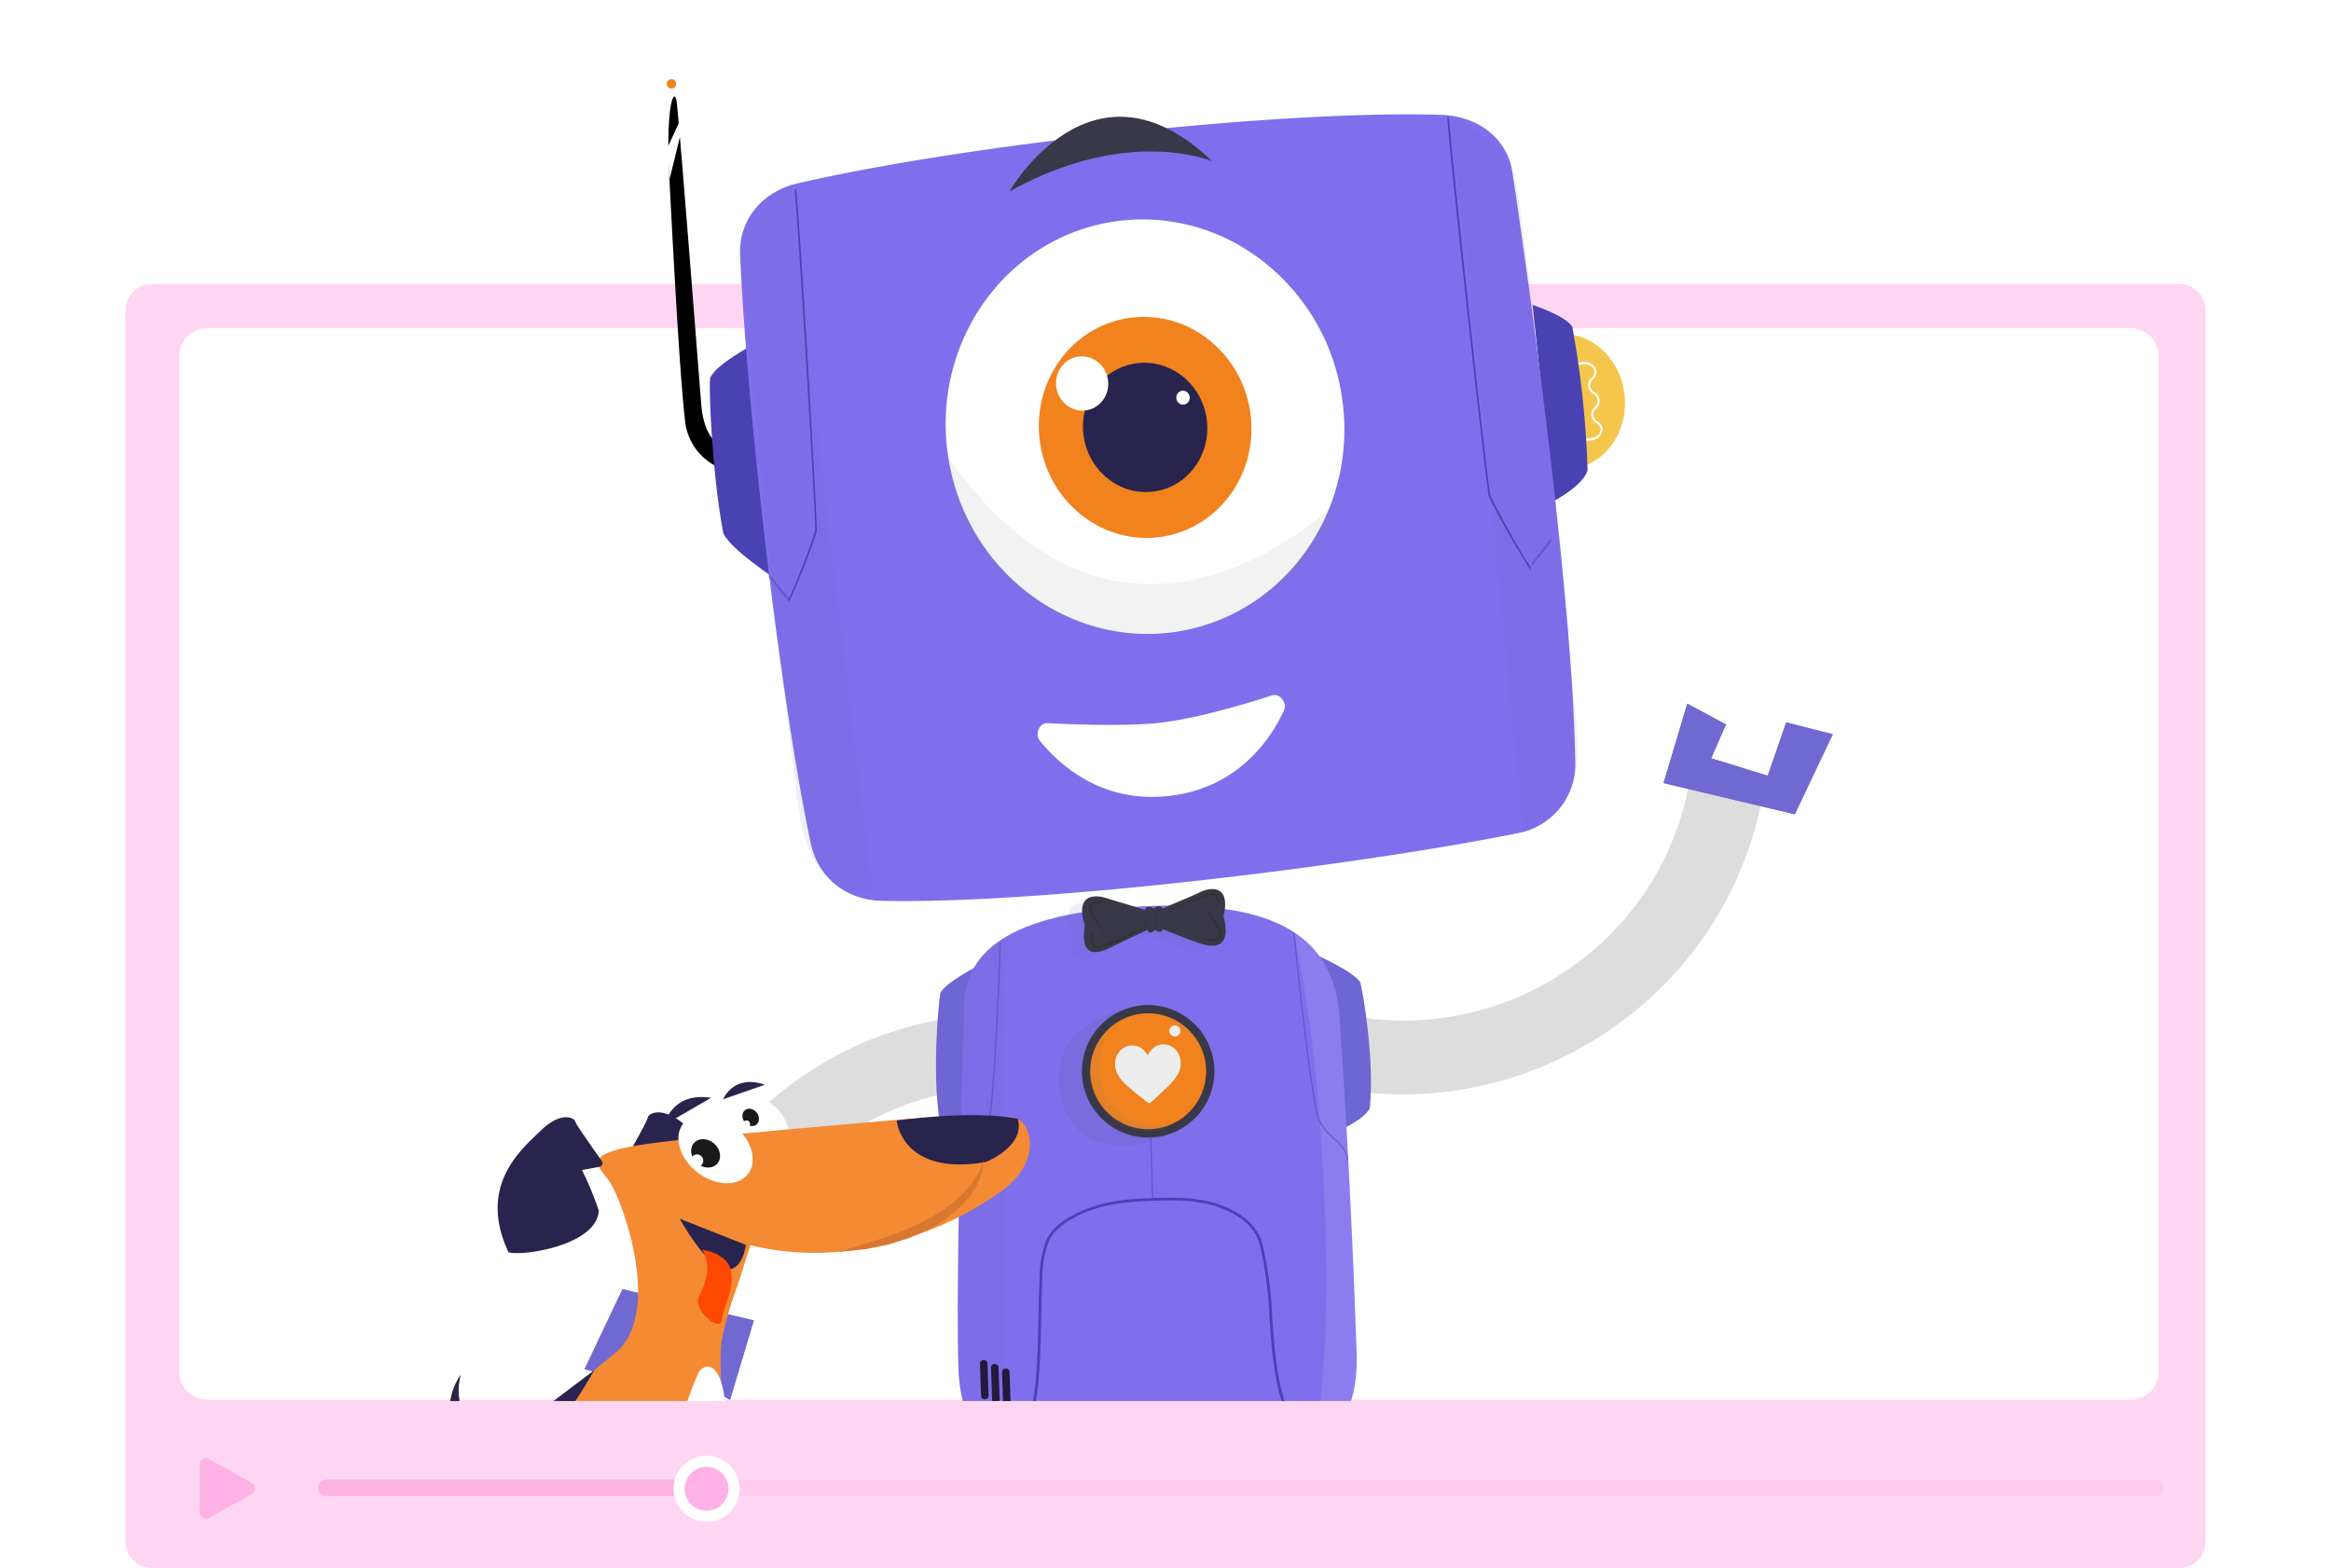 <svg xmlns="http://www.w3.org/2000/svg" xmlns:xlink="http://www.w3.org/1999/xlink" width="421.842" height="283.817" viewBox="0 0 421.842 283.817"><defs><style>.a,.g{fill:#ffb1e5;}.ab,.b,.w{fill:none;}.c,.y{fill:#fff;}.d{fill:#ffd6f1;}.e{clip-path:url(#a);}.f{fill:#ffcbee;}.h{opacity:0.24;clip-path:url(#b);}.i{clip-path:url(#c);}.j{fill:#f4c74c;}.ac,.k{fill:#4a42b3;}.l{fill:#ddd;}.m{fill:#7069d1;}.n{fill:#f1821e;}.o{fill:#9c9c9b;}.p{fill:#6d66d3;}.q{fill:#7f6fec;}.r,.x{fill:#675ead;}.r,.v,.y{opacity:0.1;}.r,.v,.x{mix-blend-mode:multiply;isolation:isolate;}.s{fill:#393848;}.t{fill:#25193d;}.u{fill:#28244e;}.v{fill:gray;}.w{stroke:#fff;}.ab,.w{stroke-miterlimit:10;}.x{opacity:0.2;}.z{fill:#ededee;}.aa{fill:#333;}.ab{stroke:#4a42b3;stroke-width:0.25px;}.ab,.ac{opacity:0.5;}.ad{fill:#e27e33;}.ae{fill:#191919;}.af{fill:#f48a33;}.ag{fill:#db772c;}.ah{clip-path:url(#d);}.ai{fill:#ff4800;}.aj{fill:#d87830;}.ak,.al{stroke:none;}.al{fill:#fff;}</style><clipPath id="a"><rect class="a" width="17.329" height="17.329"/></clipPath><clipPath id="b"><rect class="b" width="421.842" height="194.695"/></clipPath><clipPath id="c"><path class="c" d="M5.2-27.141,118.087-77.434H246.816l123.4,50.294a5.2,5.2,0,0,1,5.2,5.2v192.9a5.2,5.2,0,0,1-5.2,5.2H5.2a5.2,5.2,0,0,1-5.2-5.2v-192.9A5.2,5.2,0,0,1,5.2-27.141Z" transform="translate(0 77.434)"/></clipPath><clipPath id="d"><path d="M5,1.6A18.627,18.627,0,0,1,6.354,5.692a18.642,18.642,0,0,1,.424,4.1,13.616,13.616,0,0,1-.645,3.986,11.684,11.684,0,0,1-1.8,3.41,10.75,10.75,0,0,0,.543-3.613,11.541,11.541,0,0,0-.611-3.426A15.586,15.586,0,0,0,2.809,7.066,13.8,13.8,0,0,0,.824,4.5,2.6,2.6,0,0,1,4.386.705a2.683,2.683,0,0,1,.56.763Z"/></clipPath></defs><g transform="translate(-715.459 -11976.183)"><g transform="translate(738.164 12027.568)"><path class="d" d="M4.78,0H371.651a4.78,4.78,0,0,1,4.78,4.78V227.651a4.78,4.78,0,0,1-4.78,4.78H4.78A4.78,4.78,0,0,1,0,227.651V4.78A4.78,4.78,0,0,1,4.78,0Z" transform="translate(0 0)"/><path class="c" d="M4.957,0H353.166a4.957,4.957,0,0,1,4.957,4.957V188.975a4.957,4.957,0,0,1-4.957,4.957H4.957A4.957,4.957,0,0,1,0,188.975V4.957A4.957,4.957,0,0,1,4.957,0Z" transform="translate(9.782 8.024)"/><g transform="translate(8.58 209.374)"><g class="e"><path class="a" d="M817.7,696.539l-7.688-4.316a1.155,1.155,0,0,0-1.721,1.007v8.632a1.155,1.155,0,0,0,1.721,1.007l7.688-4.316A1.155,1.155,0,0,0,817.7,696.539Z" transform="translate(-803.429 -688.882)"/></g></g><rect class="f" width="334" height="3" rx="1.5" transform="translate(34.836 216.432)"/><rect class="a" width="70" height="3" rx="1.5" transform="translate(34.836 216.432)"/><g class="g" transform="translate(99.187 212.116)"><path class="ak" d="M 5.975 10.95 C 3.232 10.95 1 8.718 1 5.975 C 1 3.232 3.232 1 5.975 1 C 8.718 1 10.95 3.232 10.95 5.975 C 10.95 8.718 8.718 10.95 5.975 10.95 Z"/><path class="al" d="M 5.975 2 C 3.783 2 2 3.783 2 5.975 C 2 8.167 3.783 9.95 5.975 9.95 C 8.167 9.95 9.95 8.167 9.95 5.975 C 9.95 3.783 8.167 2 5.975 2 M 5.975 3.814697265625e-06 C 9.275 3.814697265625e-06 11.95 2.675 11.95 5.975 C 11.95 9.275 9.275 11.95 5.975 11.95 C 2.675 11.95 3.814697265625e-06 9.275 3.814697265625e-06 5.975 C 3.814697265625e-06 2.675 2.675 3.814697265625e-06 5.975 3.814697265625e-06 Z"/></g></g><g class="i" transform="translate(739.332 11976.183)"><g transform="translate(-27.209 -56.492)"><g transform="matrix(0.883, -0.469, 0.469, 0.883, 0, 136.726)"><path class="j" d="M.807.705A.773.773,0,0,1,1.581,0C7.272.383,11.79,5.675,11.806,12.159S7.313,23.972,1.609,24.366a.754.754,0,0,1-.773-.66A80.8,80.8,0,0,1,.807.705Z" transform="matrix(0.927, 0.375, -0.375, 0.927, 260.349, 116.098)"/><path class="c" d="M1.8,10.689H1.441A1.507,1.507,0,0,0,.791,9.508,1.911,1.911,0,0,1,.013,8.02,1.907,1.907,0,0,1,.784,6.528a1.509,1.509,0,0,0,.644-1.186A1.507,1.507,0,0,0,.778,4.161,1.905,1.905,0,0,1,0,2.674,1.9,1.9,0,0,1,.771,1.184,1.506,1.506,0,0,0,1.416,0h.356A1.9,1.9,0,0,1,1,1.489,1.508,1.508,0,0,0,.356,2.674a1.511,1.511,0,0,0,.651,1.182,1.906,1.906,0,0,1,.778,1.487,1.9,1.9,0,0,1-.771,1.491A1.51,1.51,0,0,0,.369,8.019,1.508,1.508,0,0,0,1.019,9.2,1.905,1.905,0,0,1,1.8,10.689Z" transform="matrix(0.927, 0.375, -0.375, 0.927, 262.68, 124.814)"/><path class="c" d="M4.828,1.809H4.472C4.471,1.028,3.554.4,2.428.4L0,.4v-.4L2.427,0A2.169,2.169,0,0,1,4.828,1.809Z" transform="matrix(0.927, 0.375, -0.375, 0.927, 260.472, 121.996)"/><path class="c" d="M2.428,1.819,0,1.826v-.4l2.428-.007C3.553,1.418,4.467.781,4.466,0H4.82A2.169,2.169,0,0,1,2.428,1.819Z" transform="matrix(0.927, 0.375, -0.375, 0.927, 255.837, 133.555)"/><path class="k" d="M0,0S5.754,2.548,6.747,4.707a172.922,172.922,0,0,1,.059,26.054C5.824,33.478.088,35.744.088,35.744Z" transform="matrix(0.927, 0.375, -0.375, 0.927, 259.68, 109.564)"/><g transform="matrix(-0.891, 0.454, -0.454, -0.891, 148.97, 206.4)"><path class="l" d="M27.143,96.391l5.341-10a63.429,63.429,0,0,0,4.795-48.632A63.429,63.429,0,0,0,6.264,0L0,11.721a50.228,50.228,0,0,1,24.562,29.9,50.227,50.227,0,0,1-3.8,38.509l-5.341,10Z" transform="matrix(-0.588, 0.809, -0.809, -0.588, 101.527, 56.657)"/><path class="m" d="M0,23.149l12.192,8.734L25.277,11.23,13.791,0l-4.8,7.328,8.038,6.3L10.759,22.29,5.837,17.749Z" transform="matrix(-0.588, 0.809, -0.809, -0.588, 121.812, 54.818)"/><path class="m" d="M0,11.919l12.192,8.734L19.343,9.365,25.277,0,14.241,6.246,10.759,11.06,5.837,6.519Z" transform="matrix(-0.588, 0.809, -0.809, -0.588, 112.726, 48.217)"/></g><g transform="translate(151.672 165.627)"><path class="l" d="M92.384,47.058l-5.143-10.3A66.143,66.143,0,0,0,49.693,3.776,65.293,65.293,0,0,0,0,6.207L6.03,18.281a51.7,51.7,0,0,1,39.35-1.928A52.376,52.376,0,0,1,75.111,42.474l5.143,10.3Z" transform="matrix(-0.891, 0.454, -0.454, -0.891, 106.272, 47.019)"/><path class="m" d="M10.622,27.455l14.232-4.73L15.837,0,0,2.691l3.105,8.193,9.818-2.8,3.327,10.164L9.684,19.559Z" transform="matrix(-0.891, 0.454, -0.454, -0.891, 120.809, 40.473)"/><path class="m" d="M.938,27.455l14.232-4.73-4.928-12.42L6.153,0,4.719,12.6l1.848,5.646L0,19.559Z" transform="matrix(-0.891, 0.454, -0.454, -0.891, 112.18, 44.87)"/></g><path d="M2.086,1.322C2.012-1.545.618-.057,0,8.85.723,7.538,1.454,6.236,2.162,4.915,2.135,3.335,2.109,2.1,2.086,1.322Z" transform="translate(138.632 2.676) rotate(24)"/><ellipse class="n" cx="0.84" cy="0.84" rx="0.84" ry="0.84" transform="translate(140.376 0) rotate(24)"/><path d="M.441,4.322C.111,21.928-.229,44.2.206,51.955A10.457,10.457,0,0,0,7.6,61l-.291-4.359S3.367,56.205,3.3,48.471C3.15,32.437,2.987,12.172,2.8,0,2.007,2.548,1.193,5.068.382,7.584.082,25.124.162,44.657.206,51.955" transform="translate(135.089 9.161) rotate(24)"/><path class="k" d="M8.6,0S1.577,3.033.4,5.515C0,7.985-.419,23.132.858,33.72,2.124,36.794,9.284,42.2,9.284,42.2Z" transform="translate(123.842 46.266) rotate(24)"/><rect class="o" width="3.987" height="13.29" transform="translate(117.706 178.384) rotate(26)"/><path class="p" d="M8.362,0S2.228,2.876,1.043,4.961C.633,7.033-.732,19.426.51,28.308c1.256,2.578,8.362,4.819,8.362,4.819Z" transform="translate(107.936 164.375) rotate(27)"/><path class="p" d="M0,0S7.059,3.222,8.307,5.27c.474,2.059,2.317,13.853,1.349,22.769-1.175,2.615-8.271,5.074-8.271,5.074Z" transform="translate(169.62 194.764) rotate(27)"/><path class="q" d="M13.082,132.781c28.848,4.189,86.461,4.124,115.671,1.87A12.684,12.684,0,0,0,140.672,123c2.962-27.652,2.426-79.633,1.732-107.048-.166-6.537-5.135-11.03-11.537-12.028-27.813-4.332-85-5.257-117.1-1.895C7.322,2.709,2.357,7.164,1.846,13.683c-2.127,27.081-2.657,79.189-.3,107.071C2.1,127.269,6.67,131.85,13.082,132.781Z" transform="matrix(0.934, 0.358, -0.358, 0.934, 140.392, 20.907)"/><path class="r" d="M11.84,111.864C11.282,129.413,3.058,128.679,0,128.917.711,86.084,2.707,42.851,2.422,0,4.858,2.187,13.148,4.6,13.16,18.753,13.186,47.076,12.737,81.292,11.84,111.864Z" transform="matrix(0.934, 0.358, -0.358, 0.934, 260.146, 71.469)"/><path class="c" d="M.005,36.968C-.271,54.075,10.483,68.691,25.433,73.455a34.685,34.685,0,0,0,10,1.637c19.9.322,36.31-16.227,36.645-36.959A38.1,38.1,0,0,0,59.328,8.855l0,0A35.02,35.02,0,0,0,36.65,0C16.748-.318.34,16.23.005,36.968Z" transform="translate(164.715 49.283) rotate(18)"/><ellipse class="n" cx="20.026" cy="19.223" rx="20.026" ry="19.223" transform="translate(162.653 108.932) rotate(-71)"/><ellipse class="q" cx="4.946" cy="4.946" rx="4.946" ry="4.946" transform="translate(70.749 261.947) rotate(27)"/><path class="s" d="M8.647.008a8.289,8.289,0,1,0,7.925,8.638A8.3,8.3,0,0,0,8.647.008ZM8.161,11.291a3.007,3.007,0,1,1,3.13-2.871A3,3,0,0,1,8.161,11.291Z" transform="translate(69.802 257.328) rotate(27)"/><ellipse class="q" cx="4.946" cy="4.946" rx="4.946" ry="4.946" transform="translate(112.526 286.186) rotate(27)"/><path class="s" d="M16.571,8.647a8.289,8.289,0,1,0-8.638,7.925A8.3,8.3,0,0,0,16.571,8.647ZM5.288,8.161a3.006,3.006,0,1,1,2.87,3.13A3,3,0,0,1,5.288,8.161Z" transform="translate(111.066 281.69) rotate(27)"/><path class="c" d="M2.195.051S15.282,2.679,22.616,2.8C30.908,2.933,42.935.709,42.935.709c1.485-.369,2.691,1.687,1.845,3-2.909,4.522-9.894,12.64-22.471,12.437S3.016,7.6.253,2.99C-.548,1.65.674-.345,2.195.051Z" transform="translate(144.685 134.511) rotate(20)"/><path class="q" d="M2.112,18.58C.826,45.1-.154,71.437.02,82.771s4.7,20.083,28.5,20.662,43.957.591,43.613-21.771-1.275-46.776-2.071-60.991C69.36,8.157,61.738-.369,36.861.012S1.933,6.914,2.112,18.58Z" transform="translate(115.311 156.774) rotate(27)"/><path class="s" d="M37.1,10.754s-13.978-8.8-37.1-.3C0,10.453,18.937-13.266,37.1,10.754Z" transform="translate(189.075 37.133) rotate(19)"/><path class="r" d="M96.953,19.622C108.54,10.716,106.249,4.589,104.01,0,69.017,25.958,35.709,51.864,0,76.887c3.528,1.024,7.411,7.607,19.149-.736C42.637,59.457,72.251,38.519,96.953,19.622Z" transform="matrix(-0.848, 0.53, -0.53, -0.848, 192.411, 92.437)"/><path class="r" d="M10.861,0C4.715,3.144,2.014,7.833,2.108,13.927.431,40.36.427,66.791.015,78.119-.22,84.564,2.214,91.5,8.239,94.4c.753-25.364.543-58.014,1.375-83.425A35.294,35.294,0,0,1,10.861,0Z" transform="translate(113.203 160.922) rotate(27)"/><path class="t" d="M1.457,6.472a.646.646,0,0,1-.67.622h0A.647.647,0,0,1,.1,6.5L0,.619A.646.646,0,0,1,.669,0h0A.65.65,0,0,1,1.36.6Z" transform="translate(81.729 231.354) rotate(27)"/><path class="t" d="M1.457,6.471a.646.646,0,0,1-.67.622h0A.644.644,0,0,1,.1,6.5L0,.62A.646.646,0,0,1,.669,0h0A.649.649,0,0,1,1.36.6Z" transform="translate(83.156 232.924) rotate(27)"/><path class="t" d="M1.457,6.472a.648.648,0,0,1-.669.622h0A.648.648,0,0,1,.1,6.5L0,.62A.646.646,0,0,1,.669,0h0A.649.649,0,0,1,1.36.6Z" transform="translate(84.534 234.593) rotate(27)"/><ellipse class="u" cx="11.713" cy="11.243" rx="11.713" ry="11.243" transform="translate(172.904 103.67) rotate(-71)"/><ellipse class="c" cx="4.921" cy="4.724" rx="4.921" ry="4.724" transform="translate(174.935 86.996) rotate(-71)"/><ellipse class="c" cx="1.267" cy="1.216" rx="1.267" ry="1.216" transform="translate(194.363 95.525) rotate(-71)"/><path class="v" d="M0,64.6a34.686,34.686,0,0,0,10,1.638c19.9.322,36.31-16.227,36.645-36.959A38.1,38.1,0,0,0,33.9,0C36.123,4.868,54.8,52.621,0,64.6Z" transform="translate(217.496 90.174) rotate(96)"/><path class="w" d="M0,0" transform="translate(113.535 74.471) rotate(27)"/><path class="x" d="M11.261,0S-3.243,2.58.67,16.726c2.269,8.2,11.737,9.86,21.134,4.855l2.384-11.56Z" transform="translate(123.721 182.286) rotate(27)"/><path class="k" d="M.964,0a2.337,2.337,0,0,0,.295.234C.894,6.271.092,65.614.35,68.921.945,70.969,4.922,80.974,6,82.642c-.016.226-.022.454-.021.681A137.414,137.414,0,0,1,.057,69.11l-.012-.069C-.08,67.7.074,49.994.281,34.02.349,28.779.688,3.715.964,0Z" transform="matrix(0.934, 0.358, -0.358, 0.934, 261.115, 71.914)"/><path class="y" d="M10.108,76.493C9.765,54.132,8.833,29.717,8.037,15.5,7.675,9.047,5.463,3.658,0,0,6.27,30.051,5.64,76.339,2.724,88.952a21.749,21.749,0,0,1-1.186,5.159C7.016,90.948,10.248,85.56,10.108,76.493Z" transform="translate(168.228 189.538) rotate(27)"/><path class="k" d="M59.772,44.6a3.824,3.824,0,0,1,.554-.529l-.005-.032A5.17,5.17,0,0,1,56.3,43.1c-3.468-2.589-4.446-9.774-4.768-12.135-.395-2.9-.552-5.945-.705-8.89A71.326,71.326,0,0,0,49.271,8.63c-1-4-4.7-6.125-7.627-7.207C37.516-.1,33.118-.036,29.238.024,24.85.091,19.759.472,15.27,2.781c-2,1.028-4.218,2.347-5.3,5a21.656,21.656,0,0,0-1.158,6.964l-.039.683c-.119,2-.193,4.036-.264,6.006-.077,2.121-.156,4.314-.293,6.464l-.023.38C7.843,33.752,7.2,43.938,1.305,44.951A5.867,5.867,0,0,1,0,45.019a3.8,3.8,0,0,1,.6.5,5.709,5.709,0,0,0,.788-.077c6.284-1.08,6.942-11.521,7.3-17.131l.023-.381c.138-2.157.217-4.354.293-6.477.071-1.966.144-4,.264-6l.04-.683a21.276,21.276,0,0,1,1.121-6.8c1.021-2.5,3.153-3.759,5.07-4.745C19.9.962,24.915.589,29.244.521,33.081.463,37.43.4,41.471,1.889c2.817,1.041,6.371,3.078,7.315,6.862a70.756,70.756,0,0,1,1.539,13.355c.153,2.956.312,6.01.71,8.932.57,4.187,1.7,10.034,4.964,12.468A5.535,5.535,0,0,0,59.772,44.6Z" transform="translate(96.784 206.675) rotate(27)"/><ellipse class="s" cx="11.991" cy="11.991" rx="11.991" ry="11.991" transform="translate(127.908 183.334) rotate(27)"/><ellipse class="n" cx="10.488" cy="10.488" rx="10.488" ry="10.488" transform="translate(128.57 185.345) rotate(27)"/><path class="z" d="M11.873,3.36a3.992,3.992,0,0,1-.693,2.322A11.951,11.951,0,0,1,9.211,7.893c-.643.6-1.308,1.176-1.96,1.767q-.456.415-.919.821a.374.374,0,0,1-.542,0C5.118,9.928,4.44,9.38,3.772,8.82c-.7-.589-1.408-1.18-2.052-1.839A6.891,6.891,0,0,1,.374,5.164,3.811,3.811,0,0,1,.033,3,3.469,3.469,0,0,1,.58,1.48,2.945,2.945,0,0,1,2.665.125,2.949,2.949,0,0,1,5.388,1.147a3.907,3.907,0,0,1,.488.666c.049.083.075.077.119,0A3.837,3.837,0,0,1,7.018.586,2.732,2.732,0,0,1,9.178.038a3.042,3.042,0,0,1,2.48,2.108,3.136,3.136,0,0,1,.152.563A2.836,2.836,0,0,1,11.873,3.36Z" transform="translate(130.027 192.46) rotate(27)"/><path class="v" d="M14.409,18.391a14.634,14.634,0,0,1-3.491.838A10.6,10.6,0,0,1,0,8.5,10.861,10.861,0,0,1,4.161,0C2.313.606-3.379,18.362,14.409,18.391Z" transform="translate(127.632 187.19) rotate(27)"/><path class="r" d="M25.577,4.9C26.969-.455,23.654-.527,21.383.542c-2.006.944-5.964,2.372-6.81,2.89a.665.665,0,0,0-.709-.5,1.379,1.379,0,0,0-.9.452,1.375,1.375,0,0,0-.949-.344c-.33-.006-.548.217-.647.578-.9-.418-4.831-1.6-6.932-2.3C2.054.516-1.215.7.459,6.195c-1.066,5.955,2.148,5.267,4.767,4C6.858,9.4,9.265,8.319,10.845,7.616v.017c.131-.064.249-.122.36-.178l.538-.238c.129.314.336.495.613.454a1.175,1.175,0,0,0,.78-.421h0c.014,0,.03,0,.044,0h.005a1.178,1.178,0,0,0,.821.326c.261.008.438-.174.535-.464,1.4.6,4.692,1.991,6.808,2.728C24.1,10.8,26.941,10.514,25.577,4.9Z" transform="translate(135.074 164.939) rotate(27)"/><path class="s" d="M25.577,4.9C26.969-.455,23.654-.526,21.383.541c-2.006.944-5.964,2.373-6.81,2.891a.664.664,0,0,0-.709-.5,1.377,1.377,0,0,0-.9.451,1.382,1.382,0,0,0-.949-.344c-.33-.006-.548.217-.647.578-.9-.417-4.831-1.6-6.932-2.3C2.053.517-1.215.7.459,6.194c-1.066,5.955,2.148,5.267,4.767,4C6.858,9.4,9.265,8.319,10.845,7.615v.017c.131-.062.249-.121.36-.177l.538-.239c.129.316.336.5.613.456a1.175,1.175,0,0,0,.781-.422h.052a1.172,1.172,0,0,0,.821.326c.261.008.438-.173.535-.464,1.4.6,4.692,1.991,6.808,2.728C24.1,10.8,26.941,10.513,25.577,4.9Z" transform="translate(137.827 165.039) rotate(27)"/><path class="aa" d="M1.4,6.051a3.329,3.329,0,0,0,.852-.175A30.236,30.236,0,0,0,5.829,4.458C7,3.936,8.165,3.389,9.32,2.828l.647-.317a.553.553,0,0,0,.306-.552L10.081,0V1.888a.446.446,0,0,1-.265.408Q8.238,3,6.65,3.679C5.343,4.239,4.034,4.8,2.7,5.3a2.686,2.686,0,0,1-1.239.284A1.243,1.243,0,0,1,.6,4.988a1.3,1.3,0,0,1-.2-.69A2.155,2.155,0,0,1,.89,2.862,1.578,1.578,0,0,0,.007,4.17,1.883,1.883,0,0,0,.793,5.9,1.127,1.127,0,0,0,1.4,6.051Z" transform="translate(137.092 169.528) rotate(27)"/><path class="aa" d="M0,0A2.668,2.668,0,0,1,.157,2.73,4.816,4.816,0,0,0,0,0Z" transform="translate(147.635 174.403) rotate(27)"/><path class="aa" d="M4.266.433C2.329.092,1.37-.162.661.123-.175.459-.662,1.273,2.015,5.034c.465.678.358,1,.358,1s.508-.282-.621-1.96S.211,1.134.743.679,4.266.433,4.266.433Z" transform="translate(138.113 167.246) rotate(27)"/><path class="aa" d="M0,5.6c1.939.34,2.9.595,3.6.309C4.442,5.577,4.93,4.763,2.253,1c-.465-.678-.36-1-.36-1s-.507.281.622,1.958S4.057,4.9,3.524,5.358,0,5.6,0,5.6Z" transform="translate(154.933 177.573) rotate(27)"/><path class="aa" d="M9.173,2.511c.2-1.04.107-1.74-.328-1.95C8.213.255,0,3.222,0,3.222,1.791,2.4,8.024-.093,8.782,0c.739.095,1.473.749.183,3.348Z" transform="translate(151.021 172.462) rotate(27)"/><line class="ab" x1="0.169" y1="10.966" transform="translate(127.932 210.258) rotate(27)"/><path class="ab" d="M0,0C.944,11.9,2.5,26.863,3.458,32.128S8.7,37.4,8.977,41.287" transform="translate(168.213 189.736) rotate(27)"/><path class="ab" d="M7.7,0C7.125,11.924,6.025,26.928,5.234,32.22S.152,37.654,0,41.544" transform="translate(113.585 162.817) rotate(27)"/><path d="M0,0" transform="translate(291.235 80.851) rotate(27)"/><path class="ac" d="M.034,4.455,3.6,0l-.01.611L0,5.113" transform="translate(239.654 146.781) rotate(27)"/><ellipse class="z" cx="1.006" cy="1.006" rx="1.006" ry="1.006" transform="translate(140.404 193.914) rotate(27)"/><path class="k" d="M0,41.836a2.022,2.022,0,0,1,.324.1c4.1-3.6,45.879-36.816,48.37-38.43C50.468,2.848,59.711.464,61.474.39c.152-.136.311-.267.473-.39A112.681,112.681,0,0,0,48.671,3.175l-.055.028c-1.023.641-13.533,10.482-24.784,19.417C20.141,25.551,2.495,39.58,0,41.836Z" transform="matrix(-0.891, 0.454, -0.454, -0.891, 170.803, 65.775)"/><path class="ac" d="M1.507.414,0,5.919l.488-.367L2.019,0" transform="matrix(-0.891, 0.454, -0.454, -0.891, 117.424, 92.991)"/></g><g transform="matrix(-0.999, 0.052, -0.052, -0.999, 193.524, 336.33)"><path class="ad" d="M1.9,25.9c8.8-3.138,13.57-10.381,18.235-17.387s1.9-9.974.424-7.837C17.166,7.263,8.261,12.759,0,13.4" transform="translate(84.944 1.679)"/><path class="u" d="M8.685,0S7.192,5.937,0,4.444" transform="translate(57.176 79.745)"/><g transform="translate(0 0)"><ellipse class="c" cx="4.393" cy="6.073" rx="4.393" ry="6.073" transform="matrix(-0.788, 0.616, -0.616, -0.788, 55.741, 80.637)"/><ellipse class="ae" cx="1.391" cy="1.662" rx="1.391" ry="1.662" transform="translate(52.298 80.876) rotate(146)"/><ellipse class="c" cx="0.662" cy="0.662" rx="0.662" ry="0.662" transform="matrix(0.966, -0.259, 0.259, 0.966, 50.233, 78.636)"/><path class="af" d="M4.767,0s.322,8.227-.322,11.772S0,25.139,0,25.139L10.839,9.4Z" transform="translate(53.189 27.957)"/><path class="ad" d="M9.041,10.7S11.687-1.177,8.295.1C7.277.469,4.817,5,2.968,11.46L0,19.4" transform="translate(58.295 2.469)"/><path class="c" d="M38.75.895S12.95-.7,7.336.369C-1.112,1.963-1.858,23.2,3.027,22.844,6.894,22.573,13,2.489,13,2.489Z" transform="translate(57.524 12.797)"/><path class="u" d="M18.745,14.833a.7.7,0,0,1,.509,1.069c-1.306,2.053-4.342,6.87-4.427,7.4-.119.679-2.51,1.934-6.157-1.255S-3.493,12.712,1.562.262C3.988-.654,17.592.669,18.27,6.911a54.444,54.444,0,0,1-2.663,7.515Z" transform="translate(53.968 57.924)"/><g transform="translate(100.692 19.297)"><path class="ag" d="M5,1.6A18.627,18.627,0,0,1,6.354,5.692a18.642,18.642,0,0,1,.424,4.1,13.616,13.616,0,0,1-.645,3.986,11.684,11.684,0,0,1-1.8,3.41,10.75,10.75,0,0,0,.543-3.613,11.541,11.541,0,0,0-.611-3.426A15.586,15.586,0,0,0,2.809,7.066,13.8,13.8,0,0,0,.824,4.5,2.6,2.6,0,0,1,4.386.705a2.683,2.683,0,0,1,.56.763Z" transform="translate(0 0)"/></g><g transform="translate(100.692 19.297)"><g class="ah" transform="translate(0 0)"><ellipse class="u" cx="5.615" cy="5.615" rx="5.615" ry="5.615" transform="translate(1.214 9.136)"/></g></g><path class="af" d="M59.279,60.238c-23.324-11.45-46.1-.865-54.3,4.784C-.447,68.77-1.193,74.5,1.555,77.184c1.391,1.357,5.462.577,7.464.356,3.749-.187,7.379,1.17,13.926.95,15.623-.56,35.859-1.221,44.815-1.917,13.57-1.052,10.822-3.189,8.685-6.361s-8.821-24.681.645-31.381c9.669-6.87,10.025-9.4,19.931-12.926,8.8-3.138,13.57-10.381,18.235-17.387s1.9-9.974.424-7.837c-3.393,6.582-12.3,12.078-20.559,12.722A132.535,132.535,0,0,1,77.6,13.335S82.314.9,78.634.478C77.378.325,75.343.9,69.8,15c-4.088,10.4-5.411,16.013-9.618,22.934a87.653,87.653,0,0,0-7.464,15.962s-1.086,2.7-1.408,3.817"/><ellipse class="c" cx="5.377" cy="7.429" rx="5.377" ry="7.429" transform="translate(65.987 75.741) rotate(131)"/><path class="u" d="M.616,14.833A.7.7,0,0,0,.107,15.9c1.306,2.053,4.342,6.87,4.444,7.4.119.679,2.51,1.934,6.157-1.255s12.162-9.33,7.107-21.78C15.391-.654,1.786.669,1.108,6.911a54.444,54.444,0,0,0,2.663,7.515Z" transform="translate(77.424 57.924)"/><ellipse class="ae" cx="2.358" cy="2.816" rx="2.358" ry="2.816" transform="translate(62.354 74.526) rotate(135)"/><path class="u" d="M7.667,0S5.564,4.529,0,2.222" transform="translate(47.354 83.816)"/><path class="u" d="M22.035,8.566S21.662-1.611,6.345.221c0,0-7.362,2.392-6.225,7.548C8.567,9.8,22.035,8.566,22.035,8.566Z" transform="translate(1.843 69.771)"/><path class="u" d="M0,0" transform="translate(51.29 57.133)"/><path class="u" d="M0,4.29S.78-.7,4.1.083,11.721,9.65,11.721,9.65Z" transform="translate(52.29 52.996)"/><path class="ai" d="M5.1,13.554S.6,12.791.075,9.517,1.941,2.7,2.23.577,7.641,2.664,6.012,5.31C2.874,10.416,5.1,13.554,5.1,13.554Z" transform="translate(55.133 43.274)"/><path class="u" d="M13.519,2.955S12.909-7.935,0,12.1Z" transform="translate(80.839 23.968)"/><path class="c" d="M0,0" transform="translate(56.735 19.527)"/><ellipse class="c" cx="1.137" cy="1.137" rx="1.137" ry="1.137" transform="matrix(0.966, -0.259, 0.259, 0.966, 58.936, 72.158)"/></g><g transform="translate(8.493 55.183)"><path class="aj" d="M0,15.233A12.149,12.149,0,0,1,3.766,7.871a22.46,22.46,0,0,1,6.972-4.7,40.465,40.465,0,0,1,3.918-1.493c1.357-.322,2.68-.729,4.054-.967,1.374-.2,2.731-.441,4.1-.56C24.206.1,25.58,0,26.954,0c-1.34.373-2.68.645-4,.967S20.321,1.679,19.015,2l-3.851,1.2c-1.238.526-2.544.882-3.715,1.51A27.291,27.291,0,0,0,4.682,8.838,17.6,17.6,0,0,0,1.934,11.7,11.161,11.161,0,0,0,0,15.233Z" transform="translate(0 0)"/></g></g></g></g></g></svg>